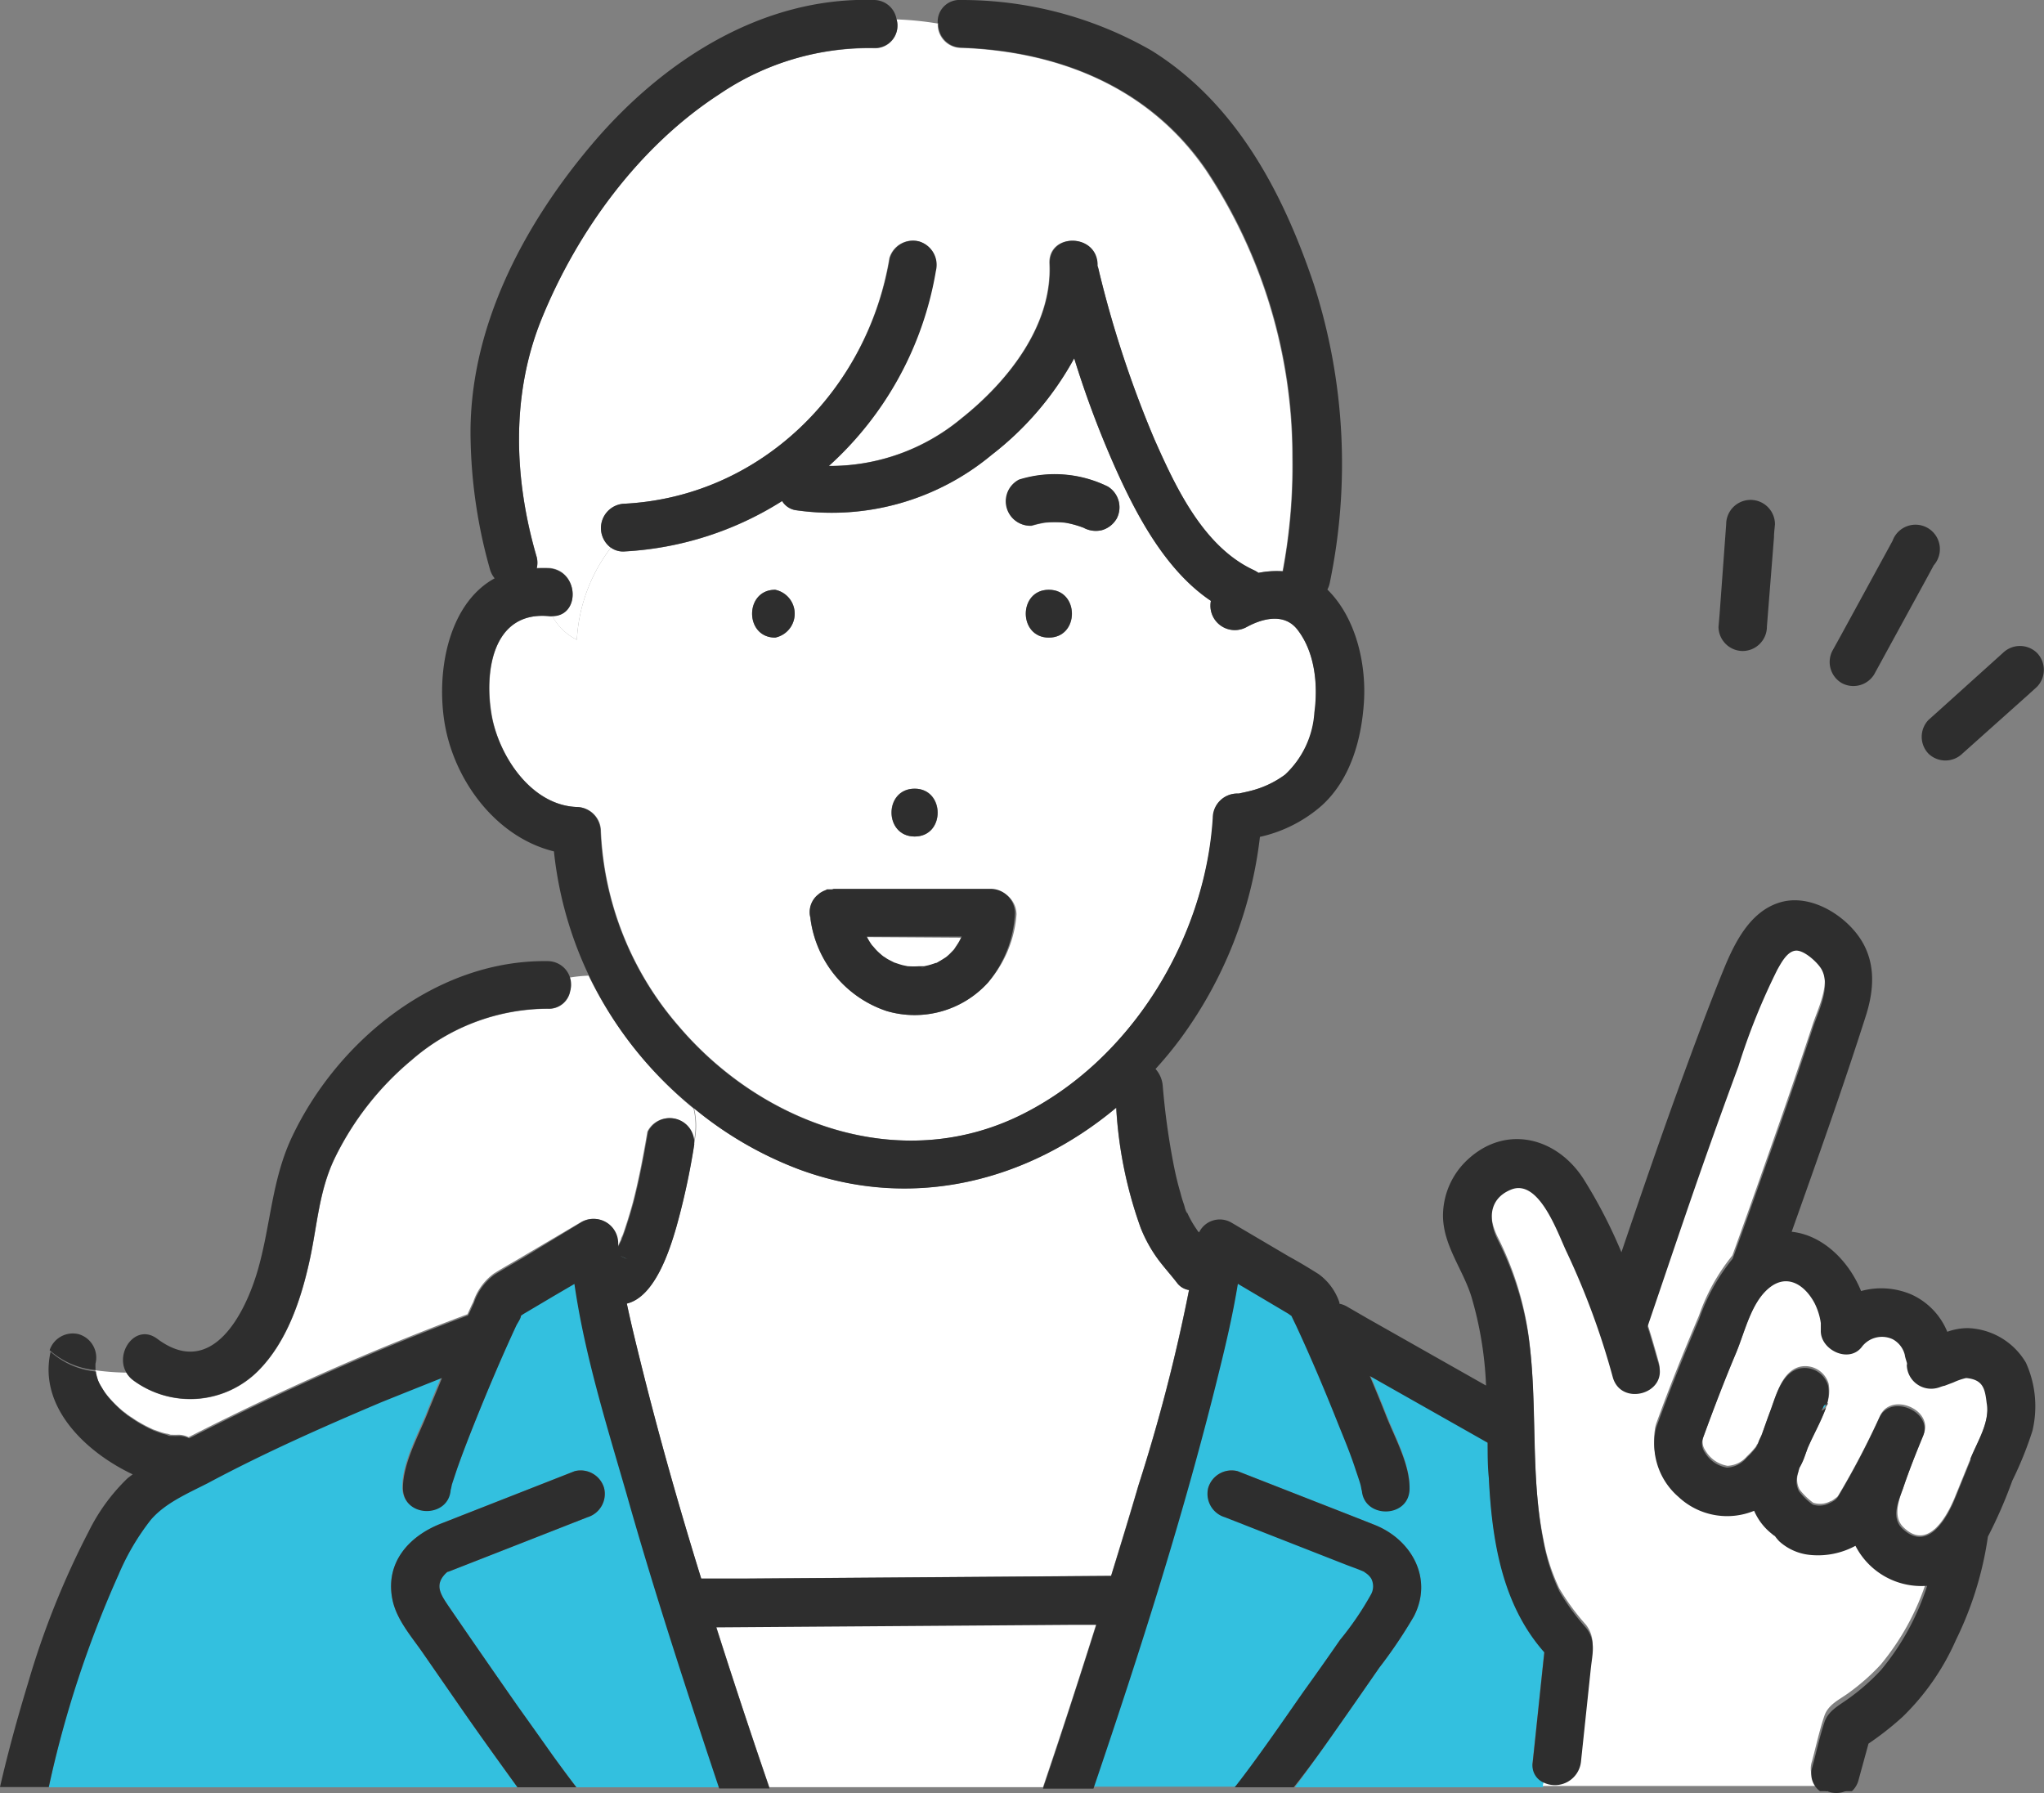 <svg xmlns="http://www.w3.org/2000/svg" viewBox="0 0 167.6 147.02"><rect x="0" y="0" width="167.6" height="147.02" fill="#808080" stroke="none"/><defs><style>.cls-1{fill:#fff;}.cls-2{fill:#33c0df;}.cls-3{fill:#2e2e2e;}</style></defs><g id="レイヤー_2" data-name="レイヤー 2"><g id="voice"><path class="cls-1" d="M160.31,122.71l1.26-3.1c.62-1.52,1.6-3,1.38-4.71-.14-1.16-.28-1.9-1.61-2.05h-.11a5.3,5.3,0,0,0-1,.35l-.74.28c-.16.06-1,.4-.14,0a2,2,0,0,1-2.95-1.69s0-.16,0-.22-.12-.5-.16-.61a2,2,0,0,0-1-1.3,2.07,2.07,0,0,0-2.55.66c-1.07,1.34-3.4.2-3.34-1.39,0-.12,0-.52,0-.59a5.29,5.29,0,0,0-.52-1.65c-.8-1.49-2.27-2.4-3.72-1.23s-2,3.65-2.72,5.36c-1,2.29-1.85,4.61-2.7,6.94a1.25,1.25,0,0,0,.15,1.18,2.59,2.59,0,0,0,1.81,1.25,2.23,2.23,0,0,0,1.6-.79,6.66,6.66,0,0,0,.72-.78s.09-.2.17-.27.05-.15.08-.22l.26-.56c.23-.64.45-1.28.69-1.92.47-1.23.91-3.15,2.36-3.57a2,2,0,0,1,2.41,1.37,3.27,3.27,0,0,1-.1,1.57c.07,0,.07.13-.07.27-.36,1.11-1,2.23-1.4,3.09a2.71,2.71,0,0,0-.13.3l-.27.75a5.28,5.28,0,0,1-.4.83c-.06.28-.16.58-.18.72a1.75,1.75,0,0,0,.17,1.15,5.47,5.47,0,0,0,1.12,1.09,1.8,1.8,0,0,0,1.43-.14c.11,0,.4-.25.48-.3s.18-.22.12-.12a67.06,67.06,0,0,0,3.44-6.56c.91-2,4.42-.52,3.58,1.51-.59,1.43-1.16,2.86-1.65,4.32-.35,1-.92,2.41,0,3.3C158.09,127.2,159.66,124.32,160.31,122.71Z"/><path class="cls-2" d="M149.42,115.33s-.07.16-.11.25a1.71,1.71,0,0,0,.35-.24,2.68,2.68,0,0,0,.07-.27C149.65,115,149.49,115.1,149.42,115.33Z"/><path class="cls-2" d="M50.76,103.06h0a2.76,2.76,0,0,1,.81.21l-.4-.17S50.9,103.08,50.76,103.06Z"/><path class="cls-2" d="M14.19,117.72Z"/><path class="cls-2" d="M51.13,103.1h0C50.65,102.88,51,103.06,51.13,103.1Z"/><path class="cls-2" d="M98.1,100.93h0l0,0Z"/><path class="cls-2" d="M98.23,101.1l0,0-.15-.14.06.09Z"/><path class="cls-2" d="M75.74,79.29a1.94,1.94,0,0,0-.22,0A.51.51,0,0,0,75.74,79.29Z"/><path class="cls-2" d="M125.68,144.33c.32-3,.63-6,.95-9-3.47-3.91-4.3-9.19-4.55-14.29,0-1-.07-1.93-.1-2.9l-1.34-.76-8.32-4.71c.46,1.1.92,2.2,1.35,3.3.7,1.77,1.9,4,1.91,5.91,0,2.53-3.91,2.52-3.92,0,0,.46,0,0-.13-.39s-.26-.79-.39-1.18c-.43-1.24-.91-2.46-1.4-3.67-1.08-2.72-2.22-5.42-3.45-8.07l-.4-.83-.27-.19-2.53-1.5-1.59-.94c-.39,2.4-.94,4.78-1.52,7.12-2.84,11.58-6.49,23-10.32,34.27h11.68c1.78-2.27,3.83-5.25,5.63-7.83q1.48-2.11,3-4.25a24.94,24.94,0,0,0,2.56-3.76,1.38,1.38,0,0,0,0-1.28,1.59,1.59,0,0,0-.51-.49l-.07-.06c-.48-.22-1-.39-1.49-.58l-9.92-3.89A2,2,0,0,1,99.07,122a2,2,0,0,1,2.41-1.37l5.52,2.16c1.91.75,3.82,1.49,5.73,2.25,3,1.2,4.81,4.39,3.2,7.5a39.56,39.56,0,0,1-2.83,4.2c-1.13,1.63-2.25,3.25-3.39,4.87s-2.33,3.31-3.53,4.94h20.34l.11-.52A1.53,1.53,0,0,1,125.68,144.33Z"/><path class="cls-1" d="M152.12,126.48a6.45,6.45,0,0,1-3.69.75,4.39,4.39,0,0,1-2.56-1.12,4,4,0,0,1-.37-.45s-.09,0-.38-.28a4.82,4.82,0,0,1-.89-1,5.28,5.28,0,0,1-.42-.77,5.83,5.83,0,0,1-6.2-1.14,5.72,5.72,0,0,1-1.92-5.22,2.6,2.6,0,0,1,.11-.51c1.08-3,2.27-5.94,3.51-8.87a16.15,16.15,0,0,1,2.74-4.93q1.3-3.59,2.56-7.19c1.37-3.88,2.72-7.77,4-11.68.46-1.42,1.51-3.39.74-4.84-.3-.57-1.43-1.62-2.14-1.55s-1.18,1-1.49,1.55a53.28,53.28,0,0,0-3.19,7.92q-1.34,3.6-2.61,7.21c-1.66,4.7-3.24,9.43-4.85,14.15.33,1,.64,2.1.93,3.14.68,2.44-3.11,3.47-3.78,1a62.4,62.4,0,0,0-3.79-10.28c-.73-1.53-2.27-6.06-4.59-5.08-1.83.77-1.82,2.53-1.06,4.09a25.82,25.82,0,0,1,2.52,7.86c.81,5.59.13,11.36,1.24,16.9a16.27,16.27,0,0,0,1.31,4.09,18.91,18.91,0,0,0,2.2,3c.81,1.06.5,2.1.37,3.32l-.81,7.67a2.15,2.15,0,0,1-3,1.7l-.11.52h22.69a1.78,1.78,0,0,1-.62-2c.33-1.22.6-2.49,1-3.69.32-1,1.24-1.37,2-1.93a17.56,17.56,0,0,0,2.64-2.33,20.63,20.63,0,0,0,3.77-6.89A6.07,6.07,0,0,1,152.12,126.48Z"/><path class="cls-1" d="M106.37,51.61c-1.08-1.37-2.86-.9-4.16-.19a2,2,0,0,1-2.92-2.15c-3.73-2.5-6.13-7.08-7.88-11a80.53,80.53,0,0,1-3.33-8.89,25.34,25.34,0,0,1-6.77,7.92,20.5,20.5,0,0,1-16.12,4.53,1.61,1.61,0,0,1-1.06-.74,26.87,26.87,0,0,1-12.88,4.13,1.72,1.72,0,0,1-1.16-.31,13.63,13.63,0,0,0-2.79,7.55,4.64,4.64,0,0,1-2-1.93h-.18c-4.8-.51-5.44,4.68-4.76,8.28.63,3.3,3.25,7.19,6.92,7.36a2,2,0,0,1,2,2,26.11,26.11,0,0,0,6.41,16c6.83,8,18.14,12.12,28,7.28C92.72,87,98.81,77,99.48,67.06a2,2,0,0,1,2-2l.13,0c.34-.08.67-.14,1-.23a8.05,8.05,0,0,0,2.79-1.32,7.61,7.61,0,0,0,2.41-5.09C108.08,56.16,107.83,53.47,106.37,51.61ZM75,64.67c2.52,0,2.52,3.92,0,3.92S72.44,64.67,75,64.67ZM63.56,52.28c-2.52,0-2.52-3.92,0-3.92A2,2,0,0,1,63.56,52.28ZM81,80.58A8.12,8.12,0,0,1,72.7,82.9a9.25,9.25,0,0,1-6.24-7.49.27.27,0,0,1,0-.09,1.62,1.62,0,0,1-.07-.44,1.82,1.82,0,0,1,.66-1.44l.17-.14a2.11,2.11,0,0,1,.52-.26s.05,0,.09-.05h.09l.18,0h.13l.12,0h13a2,2,0,0,1,2,2A9.58,9.58,0,0,1,81,80.58Zm5-28.3c-2.53,0-2.52-3.92,0-3.92S88.54,52.28,86,52.28Zm5.52-9.71a2.05,2.05,0,0,1-1.18.9,2.1,2.1,0,0,1-1.51-.2h0a8.08,8.08,0,0,0-1.46-.4,8.88,8.88,0,0,0-1.71,0,9.6,9.6,0,0,0-1.06.25,2,2,0,0,1-1-3.78,9.85,9.85,0,0,1,7.27.57A2,2,0,0,1,91.54,42.57Z"/><path class="cls-1" d="M47.3,52.46a13.63,13.63,0,0,1,2.79-7.55,2,2,0,0,1,1.16-3.61C62.41,40.7,71.13,32,72.92,21.16a2,2,0,0,1,2.41-1.37A2,2,0,0,1,76.7,22.2a27.74,27.74,0,0,1-8.77,16A16.81,16.81,0,0,0,78.8,34.32c3.79-3,7.48-7.61,7.24-12.69-.12-2.53,3.8-2.51,3.92,0v.17a2.6,2.6,0,0,1,.15.42A88.79,88.79,0,0,0,94.65,36c1.73,3.91,4,8.85,8.14,10.76a2.58,2.58,0,0,1,.37.22,7.56,7.56,0,0,1,2-.13,46.67,46.67,0,0,0,.8-9.36A42.45,42.45,0,0,0,98.9,14C94.25,7.18,86.83,4.21,78.78,3.93a1.92,1.92,0,0,1-1.89-2,26.15,26.15,0,0,0-3.38-.34,1.84,1.84,0,0,1-1.83,2.37A21.94,21.94,0,0,0,59,7.68c-6.58,4.26-11.63,11.19-14.57,18.39-2.55,6.24-2.3,13.17-.42,19.59a1.91,1.91,0,0,1,0,.91,10,10,0,0,1,1.08,0c2.42.26,2.49,4,.18,3.92A4.64,4.64,0,0,0,47.3,52.46Z"/><path class="cls-1" d="M46.77,81.2h0a1.77,1.77,0,0,1-1.85,1.52,17.07,17.07,0,0,0-11.15,4.2,24.3,24.3,0,0,0-6.29,8c-1.32,2.7-1.45,5.53-2.08,8.41-.7,3.21-1.86,6.71-4.23,9.09a7.87,7.87,0,0,1-10.24.77,2.12,2.12,0,0,1-.57-.64,21.06,21.06,0,0,1-2.53-.19.71.71,0,0,0,0,.14v0a5.46,5.46,0,0,0,.19.66v0c.05.1.1.21.16.32s.24.42.38.62.18.23.25.35a1.21,1.21,0,0,1-.1-.16l-.05-.08.05.08a1.56,1.56,0,0,0,.14.19,10.29,10.29,0,0,0,1.19,1.19c.11.09.25.18.35.28a1.49,1.49,0,0,0-.13-.13l0-.05,0,.05a1.54,1.54,0,0,0,.19.17l.66.44a12.05,12.05,0,0,0,1.46.78h0l.39.14a5.16,5.16,0,0,0,.67.2c.12,0,.24.06.37.09h.07a4.93,4.93,0,0,0,.55,0,1.93,1.93,0,0,1,.84.2l.61-.31a218.18,218.18,0,0,1,22.26-9.77c.16-.34.31-.7.47-1a4.73,4.73,0,0,1,1.7-2.34c.84-.53,1.71-1,2.57-1.52l4.56-2.69a2,2,0,0,1,3,1.69c0,.1,0,.21,0,.32.1-.19.19-.38.28-.57l0,0c0-.12.09-.25.14-.37s.17-.48.25-.73q.33-1,.6-2c.49-1.9.85-3.83,1.18-5.76a2,2,0,0,1,3.79.92,6.2,6.2,0,0,0,0-2.81A32.55,32.55,0,0,1,48.26,80a11.78,11.78,0,0,0-1.56.16A2.24,2.24,0,0,1,46.77,81.2Z"/><path class="cls-1" d="M56.92,93.7a.49.49,0,0,0,0,.12,58.67,58.67,0,0,1-1.47,6.79c-.55,1.9-1.76,5.72-4.06,6.27.33,1.57.72,3.15,1.1,4.69,1.49,6,3.18,12,5,17.86l3.76,0,29.85-.22c.76-2.48,1.53-5,2.25-7.44a143.13,143.13,0,0,0,4.14-16,1.5,1.5,0,0,1-.94-.53c-.52-.67-1.1-1.3-1.61-2a11.58,11.58,0,0,1-1.42-2.58,34.83,34.83,0,0,1-2-9.84c-7.15,6-16.65,8.51-26,5.06a30.25,30.25,0,0,1-8.61-5A6.2,6.2,0,0,1,56.92,93.7Z"/><path class="cls-1" d="M89.9,133.12H88.06l-29.35.21q2.11,6.65,4.37,13.21H85.52c.43-1.27.86-2.55,1.28-3.82Q88.39,137.93,89.9,133.12Z"/><path class="cls-2" d="M58,143.55c-2.31-7-4.54-14-6.59-21.13-1.62-5.6-3.44-11.4-4.28-17.24l-1.71,1-2.48,1.47-.2.14v0c0,.21-.28.6-.38.81-1.26,2.72-2.42,5.47-3.53,8.25-.46,1.16-.91,2.32-1.32,3.49L37,121.63c-.14.45-.1.57-.1.3,0,2.52-3.93,2.52-3.92,0,0-2,1.26-4.28,2-6.1.39-1,.8-2,1.2-2.92q-2.49,1-5,2c-4.82,2-9.62,4.17-14.23,6.64-1.74.92-3.5,1.69-4.65,3a19.67,19.67,0,0,0-2.63,4.47A88.43,88.43,0,0,0,4,146.55H42.43c-1.53-2.08-3-4.19-4.5-6.31l-3.22-4.65c-.94-1.37-2.19-2.76-2.53-4.42-.63-3.09,1.42-5.24,4.08-6.28l10.86-4.26A2,2,0,0,1,49.53,122a2,2,0,0,1-1.37,2.41l-4.69,1.84-5.85,2.29-.74.29-.18.07c.15-.07,0-.06-.16.12-.94.95-.41,1.74.26,2.71q2.82,4.11,5.68,8.21,1.4,2,2.8,3.94c.62.86,1.48,2,2,2.67H59Z"/><path class="cls-1" d="M71.06,76.84a5.51,5.51,0,0,0,.34.58l.09.13c.11.11.21.24.32.36a4.59,4.59,0,0,0,.39.37,2.59,2.59,0,0,0,.23.19l.13.08a2.39,2.39,0,0,0,.34.21l.41.21h0c.25.08.49.17.74.23l.39.08h.08a6.54,6.54,0,0,0,.77,0h.24l.16,0a5.54,5.54,0,0,0,.8-.21l.21-.07h.05l.13-.08c.24-.13.45-.27.67-.41l0,0,0,0c.1-.09.2-.17.3-.27l.32-.33.06-.08c.15-.24.32-.46.45-.71a2.4,2.4,0,0,0,.11-.23Z"/><path class="cls-2" d="M105.86,107.71l0-.06S105.83,107.69,105.86,107.71Z"/><path class="cls-3" d="M142.88,53.38a2,2,0,0,0,2-2c.19-2.44.39-4.89.58-7.33,0-.35.05-.7.08-1.06a2,2,0,0,0-2-2,2,2,0,0,0-2,2L141,50.36l-.09,1.06A2,2,0,0,0,142.88,53.38Z"/><path class="cls-3" d="M164.26,53.51l-5.37,4.84-.76.68a2,2,0,0,0,0,2.77,2,2,0,0,0,2.77,0L166.27,57l.76-.69a2,2,0,0,0,0-2.77A2,2,0,0,0,164.26,53.51Z"/><path class="cls-3" d="M151,56a2,2,0,0,0,2.68-.71q2.13-3.9,4.27-7.81l.61-1.13a2,2,0,1,0-3.38-2l-4.27,7.82-.62,1.12A2,2,0,0,0,151,56Z"/><path class="cls-3" d="M166.12,111.74a5.75,5.75,0,0,0-4.77-2.84,5,5,0,0,0-1.68.3,5.73,5.73,0,0,0-2.95-3.06,6.27,6.27,0,0,0-4.12-.28c-1-2.48-3.16-4.6-5.69-4.86C149,95.12,151.1,89.23,153,83.27c.72-2.27.82-4.61-.68-6.61-1.37-1.83-4-3.35-6.32-2.68-2.55.73-3.83,3.44-4.74,5.69-1.22,3-2.34,6.06-3.46,9.11-1.68,4.61-3.27,9.25-4.85,13.9a40.54,40.54,0,0,0-3.1-6c-2.19-3.42-6.34-4.49-9.46-1.64a6.29,6.29,0,0,0-2.07,4.76c.07,2.38,1.63,4.3,2.32,6.49a29.8,29.8,0,0,1,1.21,7.32l-9.73-5.51-1.73-1a2,2,0,0,0-.56-.2.36.36,0,0,1,0-.09,4.71,4.71,0,0,0-1.71-2.34c-.79-.5-1.62-1-2.43-1.44l-4.7-2.77a1.89,1.89,0,0,0-2.67.79.8.8,0,0,0-.16-.13h0l.15.14,0,0-.07-.08-.06-.09,0,0,0,0-.1-.15c-.1-.14-.2-.3-.29-.45s-.21-.37-.3-.55-.09-.2-.14-.29l-.08-.18c-.08-.18-.05-.11.08.2-.11-.05-.23-.59-.27-.71-.11-.31-.21-.63-.3-1-.22-.73-.39-1.48-.54-2.23a59.06,59.06,0,0,1-.9-6.5,2.37,2.37,0,0,0-.59-1.38,31.45,31.45,0,0,0,2-2.42,34.66,34.66,0,0,0,6.56-16.61,11.43,11.43,0,0,0,5.06-2.56c2.37-2.14,3.28-5.45,3.47-8.54s-.65-6.87-3-9.18a2,2,0,0,0,.19-.52,48,48,0,0,0-1.31-24.54c-2.53-7.51-6.38-14.83-13.31-19.14A31.24,31.24,0,0,0,78.78,0,1.78,1.78,0,0,0,76.89,1.9,11.16,11.16,0,0,1,80,2.83a11.16,11.16,0,0,0-3.06-.93,1.92,1.92,0,0,0,1.89,2c8,.28,15.47,3.25,20.12,10.06A42.45,42.45,0,0,1,106,37.48a46.67,46.67,0,0,1-.8,9.36,7.56,7.56,0,0,0-2,.13,2.58,2.58,0,0,0-.37-.22C98.67,44.84,96.38,39.9,94.65,36a88.79,88.79,0,0,1-4.54-13.77A2.6,2.6,0,0,0,90,21.8v-.17c-.12-2.51-4-2.53-3.92,0,.24,5.08-3.45,9.68-7.24,12.69a16.81,16.81,0,0,1-10.87,3.89,27.74,27.74,0,0,0,8.77-16,2,2,0,0,0-1.37-2.41,2,2,0,0,0-2.41,1.37C71.13,32,62.41,40.7,51.25,41.3a2,2,0,0,0-1.16,3.61A23.58,23.58,0,0,1,52.52,42a23.58,23.58,0,0,0-2.43,2.9,1.72,1.72,0,0,0,1.16.31,26.87,26.87,0,0,0,12.88-4.13,1.61,1.61,0,0,0,1.06.74A20.5,20.5,0,0,0,81.31,37.3a25.34,25.34,0,0,0,6.77-7.92,80.53,80.53,0,0,0,3.33,8.89c1.75,3.92,4.15,8.5,7.88,11a2,2,0,0,0,2.92,2.15c1.3-.71,3.08-1.18,4.16.19,1.46,1.86,1.71,4.55,1.4,6.82a7.61,7.61,0,0,1-2.41,5.09,8.05,8.05,0,0,1-2.79,1.32c-.33.09-.66.15-1,.23l-.13,0a2,2,0,0,0-2,2C98.81,77,92.72,87,83.65,91.45c-9.89,4.84-21.2.72-28-7.28a26.11,26.11,0,0,1-6.41-16,2,2,0,0,0-2-2C43.58,66,41,62.11,40.33,58.81c-.68-3.6,0-8.79,4.76-8.28h.18c-.76-1.32-1.07-3-1.89-4.6.82,1.64,1.13,3.28,1.89,4.6,2.31,0,2.24-3.66-.18-3.92a10,10,0,0,0-1.08,0,1.91,1.91,0,0,0,0-.91c-1.88-6.42-2.13-13.35.42-19.59,2.94-7.2,8-14.13,14.57-18.39A21.94,21.94,0,0,1,71.68,3.93a1.84,1.84,0,0,0,1.83-2.37c-1,0-1.9,0-2.7,0,.8,0,1.73,0,2.7,0A1.88,1.88,0,0,0,71.68,0C62.48-.29,54.34,5,48.59,11.77s-10.25,15.35-10,24.4A41.68,41.68,0,0,0,40.18,46.7a2,2,0,0,0,.38.72c-3.66,2-4.78,7.3-4.14,11.64.71,4.8,4.18,9.57,9,10.75a31.19,31.19,0,0,0,11.5,21.08,6.65,6.65,0,0,0-1.77-3.16,6.65,6.65,0,0,1,1.77,3.16,30.25,30.25,0,0,0,8.61,5c9.32,3.45,18.82.94,26-5.06a34.83,34.83,0,0,0,2,9.84,11.58,11.58,0,0,0,1.42,2.58c.51.68,1.09,1.31,1.61,2a1.5,1.5,0,0,0,.94.53,143.13,143.13,0,0,1-4.14,16c-.72,2.49-1.49,5-2.25,7.44l-29.85.22-3.76,0c-1.83-5.91-3.52-11.87-5-17.86-.38-1.54-.77-3.12-1.1-4.69,2.3-.55,3.51-4.37,4.06-6.27a58.67,58.67,0,0,0,1.47-6.79.49.49,0,0,1,0-.12,6.62,6.62,0,0,1-1.78,3.17,6.62,6.62,0,0,0,1.78-3.17,2,2,0,0,0-3.79-.92c-.33,1.93-.69,3.86-1.18,5.76q-.27,1-.6,2c-.08.25-.16.49-.25.73s-.09.25-.14.37l0,0c-.09.19-.18.38-.28.57,0-.11,0-.22,0-.32a2,2,0,0,0-3-1.69L43.12,103c-.86.51-1.73,1-2.57,1.52a4.73,4.73,0,0,0-1.7,2.34c-.16.34-.31.7-.47,1a218.18,218.18,0,0,0-22.26,9.77l-.61.31a1.93,1.93,0,0,0-.84-.2,4.93,4.93,0,0,1-.55,0h-.07c-.13,0-.25,0-.37-.09a5.16,5.16,0,0,1-.67-.2l-.39-.14h0a12.05,12.05,0,0,1-1.46-.78l-.66-.44a1.54,1.54,0,0,1-.19-.17,1.49,1.49,0,0,1,.13.13c-.1-.1-.24-.19-.35-.28a10.29,10.29,0,0,1-1.19-1.19,1.56,1.56,0,0,1-.14-.19,1.21,1.21,0,0,0,.1.16c-.07-.12-.17-.23-.25-.35s-.26-.41-.38-.62-.11-.22-.16-.32v0a5.46,5.46,0,0,1-.19-.66v0a.71.71,0,0,1,0-.14,6.5,6.5,0,0,1-3.74-1.63s0,0,0,.06c-1,4.51,2.94,8.21,6.74,10-.14.11-.29.21-.43.33a15.65,15.65,0,0,0-3.17,4.34A68.7,68.7,0,0,0,2.3,138c-.86,2.82-1.64,5.66-2.3,8.53H4A88.43,88.43,0,0,1,9.73,129.1a19.67,19.67,0,0,1,2.63-4.47c1.15-1.35,2.91-2.12,4.65-3,4.61-2.47,9.41-4.6,14.23-6.64q2.48-1,5-2c-.4,1-.81,1.94-1.2,2.92-.72,1.82-2,4.08-2,6.1,0,2.52,3.91,2.52,3.92,0,0,.27,0,.15.1-.3l.42-1.27c.41-1.17.86-2.33,1.32-3.49,1.11-2.78,2.27-5.53,3.53-8.25.1-.21.39-.6.38-.81v0l.2-.14,2.48-1.47,1.71-1c.84,5.84,2.66,11.64,4.28,17.24,2,7.09,4.28,14.12,6.59,21.13l1,3h4.13q-2.25-6.57-4.37-13.21l29.35-.21H89.9q-1.52,4.81-3.1,9.61c-.42,1.27-.85,2.55-1.28,3.82h4.14c3.83-11.28,7.48-22.69,10.32-34.27.58-2.34,1.13-4.72,1.52-7.12l1.59.94,2.53,1.5.27.19.4.83c1.23,2.65,2.37,5.35,3.45,8.07.49,1.21,1,2.43,1.4,3.67.13.39.27.78.39,1.18s.13.85.13.39c0,2.52,3.93,2.53,3.92,0,0-2-1.21-4.14-1.91-5.91-.43-1.1-.89-2.2-1.35-3.3l8.32,4.71,1.34.76c0,1,0,1.94.1,2.9.25,5.1,1.08,10.38,4.55,14.29-.32,3-.63,6-.95,9a1.53,1.53,0,0,0,.95,1.7l.65-3.24-.65,3.24a2.15,2.15,0,0,0,3-1.7l.81-7.67c.13-1.22.44-2.26-.37-3.32a18.91,18.91,0,0,1-2.2-3,16.27,16.27,0,0,1-1.31-4.09c-1.11-5.54-.43-11.31-1.24-16.9a25.82,25.82,0,0,0-2.52-7.86c-.76-1.56-.77-3.32,1.06-4.09,2.32-1,3.86,3.55,4.59,5.08a62.4,62.4,0,0,1,3.79,10.28c.67,2.42,4.46,1.39,3.78-1-.29-1-.6-2.09-.93-3.14,1.61-4.72,3.19-9.45,4.85-14.15q1.28-3.61,2.61-7.21a53.28,53.28,0,0,1,3.19-7.92c.31-.54.79-1.48,1.49-1.55s1.84,1,2.14,1.55c.77,1.45-.28,3.42-.74,4.84-1.27,3.91-2.62,7.8-4,11.68q-1.26,3.6-2.56,7.19a16.15,16.15,0,0,0-2.74,4.93c-1.24,2.93-2.43,5.88-3.51,8.87a2.6,2.6,0,0,0-.11.51,5.72,5.72,0,0,0,1.92,5.22,5.83,5.83,0,0,0,6.2,1.14,5.28,5.28,0,0,0,.42.77,4.82,4.82,0,0,0,.89,1c.29.24.4.33.38.28a4,4,0,0,0,.37.45,4.39,4.39,0,0,0,2.56,1.12,6.45,6.45,0,0,0,3.69-.75,6.07,6.07,0,0,0,5.88,3.28,20.63,20.63,0,0,1-3.77,6.89,17.56,17.56,0,0,1-2.64,2.33c-.76.56-1.68,1-2,1.93-.4,1.2-.67,2.47-1,3.69a1.78,1.78,0,0,0,.62,2h.69l.35-2.63-.35,2.63h1.93a1.88,1.88,0,0,0,.54-.9c.27-1,.55-2,.82-3a24.87,24.87,0,0,0,2.8-2.2,20,20,0,0,0,4.37-6.3A28.25,28.25,0,0,0,163,126a37.94,37.94,0,0,0,2-4.59,29.5,29.5,0,0,0,1.65-4.08A8.68,8.68,0,0,0,166.12,111.74Zm-151.93,6c.28,0,.15,0,0,0Zm37-14.61h0C51,103.06,50.65,102.88,51.17,103.11Zm-.41,0h0c.14,0,.41.06.41,0l.4.17A2.76,2.76,0,0,0,50.76,103.07Zm55.08,4.58,0,.06Zm55.73,12-1.26,3.1c-.65,1.61-2.22,4.49-4.3,2.57-1-.89-.39-2.26,0-3.3.49-1.46,1.06-2.89,1.65-4.32.84-2-2.67-3.52-3.58-1.51a67.06,67.06,0,0,1-3.44,6.56c.06-.1,0,0-.12.12s-.37.25-.48.3a1.8,1.8,0,0,1-1.43.14,5.47,5.47,0,0,1-1.12-1.09,1.75,1.75,0,0,1-.17-1.15c0-.14.12-.44.18-.72a5.28,5.28,0,0,0,.4-.83l.27-.75a2.71,2.71,0,0,1,.13-.3c.37-.86,1-2,1.4-3.09a1.71,1.71,0,0,1-.35.24c0-.09.1-.21.11-.25.07-.23.23-.3.31-.26a3.27,3.27,0,0,0,.1-1.57,2,2,0,0,0-2.41-1.37c-1.45.42-1.89,2.34-2.36,3.57-.24.64-.46,1.28-.69,1.92l-.26.56c0,.07-.05.15-.08.22s-.12.23-.17.27a6.66,6.66,0,0,1-.72.78,2.23,2.23,0,0,1-1.6.79,2.59,2.59,0,0,1-1.81-1.25,1.25,1.25,0,0,1-.15-1.18c.85-2.33,1.74-4.65,2.7-6.94.71-1.71,1.24-4.15,2.72-5.36s2.92-.26,3.72,1.23a5.29,5.29,0,0,1,.52,1.65c0,.07,0,.47,0,.59-.06,1.59,2.27,2.73,3.34,1.39a2.07,2.07,0,0,1,2.55-.66,2,2,0,0,1,1,1.3c0,.11.12.47.16.61s0,.18,0,.22a2,2,0,0,0,2.95,1.69c-.83.35,0,0,.14,0l.74-.28a5.3,5.3,0,0,1,1-.35h.11c1.33.15,1.47.89,1.61,2.05C163.17,116.62,162.19,118.09,161.57,119.61Z"/><path class="cls-3" d="M7.83,112.34c0-.06,0-.12,0-.18a2.46,2.46,0,0,1,0-.28.15.15,0,0,1,0-.07,2,2,0,0,0-1.37-2.41,2,2,0,0,0-2.39,1.31A6.5,6.5,0,0,0,7.83,112.34Z"/><path class="cls-3" d="M149.21,146.55a2,2,0,0,0,.65.35l0-.35Z"/><path class="cls-3" d="M151.83,146.55H149.9l0,.35A1.93,1.93,0,0,0,151.83,146.55Z"/><path class="cls-3" d="M149.73,115.07a2.68,2.68,0,0,1-.07.27C149.8,115.2,149.8,115.1,149.73,115.07Z"/><path class="cls-3" d="M68.35,72.92l-.12,0H68.1l-.18,0h-.09s-.06,0-.09.05a2.11,2.11,0,0,0-.52.26l-.17.14a1.82,1.82,0,0,0-.66,1.44,1.62,1.62,0,0,0,.07.44.27.27,0,0,0,0,.09A9.25,9.25,0,0,0,72.7,82.9,8.12,8.12,0,0,0,81,80.58a9.58,9.58,0,0,0,2.22-5.7,2,2,0,0,0-2-2h-13Zm7.17,6.4a1.94,1.94,0,0,1,.22,0A.51.51,0,0,1,75.52,79.32Zm2.77-1.54-.06.08-.32.33c-.1.1-.2.18-.3.27l0,0,0,0c-.22.14-.43.28-.67.41l-.13.08h-.05l-.21.07a5.54,5.54,0,0,1-.8.21l-.16,0H75.3a6.54,6.54,0,0,1-.77,0h-.08l-.39-.08c-.25-.06-.49-.15-.74-.23h0l-.41-.21a2.39,2.39,0,0,1-.34-.21l-.13-.08a2.59,2.59,0,0,1-.23-.19,4.59,4.59,0,0,1-.39-.37c-.11-.12-.21-.25-.32-.36l-.09-.13a5.51,5.51,0,0,1-.34-.58h7.79a2.4,2.4,0,0,1-.11.23C78.61,77.32,78.44,77.54,78.29,77.78Z"/><path class="cls-3" d="M88.85,43.27a2.1,2.1,0,0,0,1.51.2,2.05,2.05,0,0,0,1.18-.9,2,2,0,0,0-.71-2.68,9.85,9.85,0,0,0-7.27-.57,2,2,0,0,0,1,3.78,9.6,9.6,0,0,1,1.06-.25,8.88,8.88,0,0,1,1.71,0,8.08,8.08,0,0,1,1.46.4Z"/><path class="cls-3" d="M86,52.28c2.52,0,2.52-3.92,0-3.92S83.49,52.28,86,52.28Z"/><path class="cls-3" d="M75,64.67c-2.52,0-2.53,3.92,0,3.92S77.48,64.67,75,64.67Z"/><path class="cls-3" d="M63.56,48.36c-2.52,0-2.52,3.92,0,3.92A2,2,0,0,0,63.56,48.36Z"/><path class="cls-3" d="M44.69,81.2h2.08a1.92,1.92,0,0,0-1.85-2.39c-9.08-.14-17.25,6.49-21,14.46-1.63,3.48-1.72,7.12-2.75,10.76s-3.78,9.11-8.27,5.75c-1.77-1.32-3.49,1.12-2.55,2.75.57,0,1.13,0,1.67,0-.54,0-1.1,0-1.67,0a2.12,2.12,0,0,0,.57.64,7.87,7.87,0,0,0,10.24-.77c2.37-2.38,3.53-5.88,4.23-9.09.63-2.88.76-5.71,2.08-8.41a24.3,24.3,0,0,1,6.29-8,17.07,17.07,0,0,1,11.15-4.2,1.77,1.77,0,0,0,1.85-1.52Z"/><path class="cls-3" d="M10.28,115.87c-.06-.06,0-.06,0,0Z"/><path class="cls-3" d="M8.73,114.34Z"/><path class="cls-3" d="M45.28,143.88q-1.41-2-2.8-3.94-2.86-4.09-5.68-8.21c-.67-1-1.2-1.76-.26-2.71.17-.18.31-.19.16-.12l.18-.07.74-.29,5.85-2.29,4.69-1.84A2,2,0,0,0,49.53,122a2,2,0,0,0-2.41-1.37l-10.86,4.26c-2.66,1-4.71,3.19-4.08,6.28.34,1.66,1.59,3.05,2.53,4.42l3.22,4.65c1.47,2.12,3,4.23,4.5,6.31h4.83C46.76,145.91,45.9,144.74,45.28,143.88Z"/><path class="cls-3" d="M109.71,141.61c1.14-1.62,2.26-3.24,3.39-4.87a39.56,39.56,0,0,0,2.83-4.2c1.61-3.11-.19-6.3-3.2-7.5-1.91-.76-3.82-1.5-5.73-2.25l-5.52-2.16A2,2,0,0,0,99.07,122a2,2,0,0,0,1.37,2.41l9.92,3.89c.49.19,1,.36,1.49.58l.07.06a1.59,1.59,0,0,1,.51.49,1.38,1.38,0,0,1,0,1.28,24.94,24.94,0,0,1-2.56,3.76q-1.47,2.13-3,4.25c-1.8,2.58-3.85,5.56-5.63,7.83h4.84C107.38,144.92,108.55,143.27,109.71,141.61Z"/></g></g></svg>